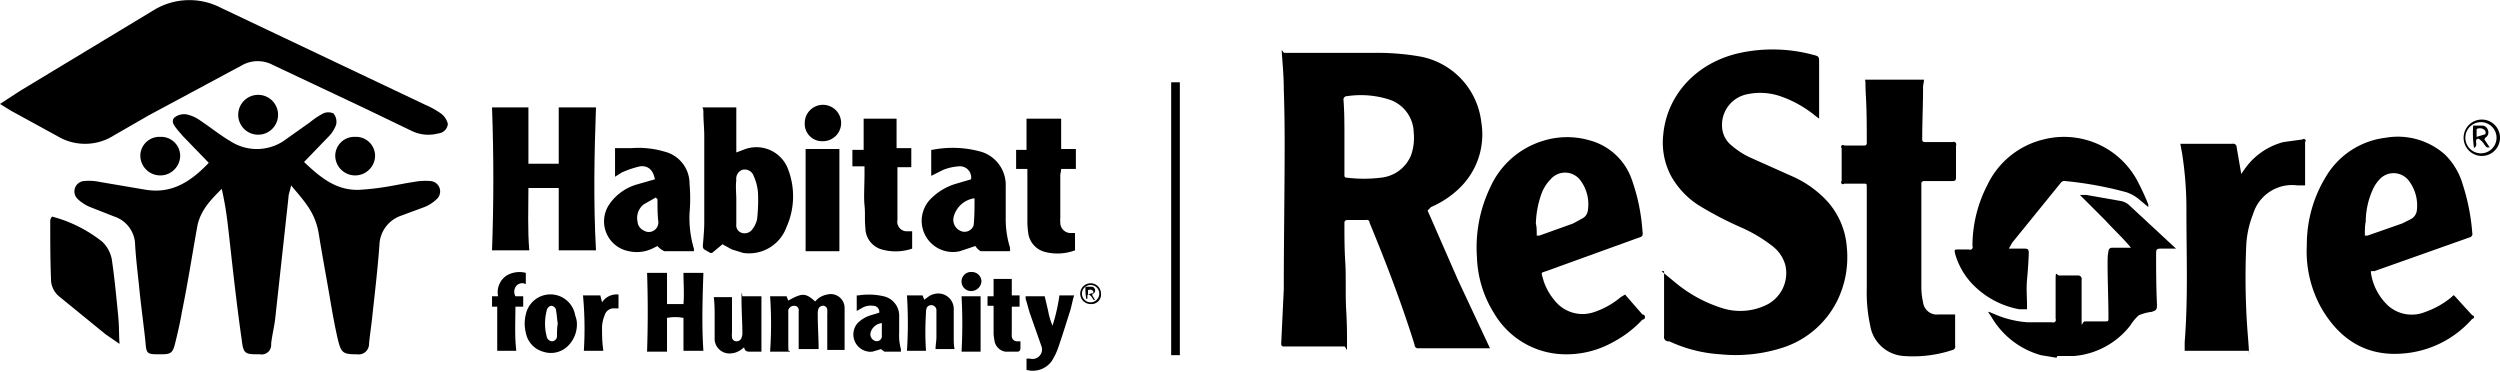 <svg xmlns="http://www.w3.org/2000/svg" width="288.6" height="43" viewBox="0 0 288.6 43"><title>logo</title><path d="M24.1,18.8l-3-3.1L20.5,15c-0.3-.4-0.8-0.9-0.4-1.4a1.8,1.8,0,0,1,1.4-.4,4.2,4.2,0,0,1,1.6.7c1.2,0.8,2.3,1.7,3.5,2.4a5.6,5.6,0,0,0,6.1,0l3.1-2.2a9.1,9.1,0,0,1,1.5-1,1.4,1.4,0,0,1,1.2,0,1.5,1.5,0,0,1,.3,1.3,3.7,3.7,0,0,1-.9,1.4l-2.8,2.9c1.9,1.8,3.8,3.4,6.6,3.2s4.1-.6,6.1-0.9a6.9,6.9,0,0,1,1.9-.1,1.2,1.2,0,0,1,.7,2.1,4.4,4.4,0,0,1-1.4.9l-2.7,1a3.7,3.7,0,0,0-2.5,3.4c-0.2,2.7-.5,5.3-0.8,8-0.1,1.1-.3,2.3-0.4,3.4a1.2,1.2,0,0,1-1.4,1.2c-1.3,0-1.7-.1-2-1s-0.8-3.6-1.1-5.4-0.9-5-1.3-7.5-1.7-3.8-3.2-5.6c-0.1.6-.3,1-0.3,1.4L31.8,36.5c-0.1,1.1-.4,2.2-0.5,3.2A1.1,1.1,0,0,1,30,40.9c-1.7,0-1.9,0-2.1-1.7-0.5-3.5-.9-7-1.3-10.6s-0.5-4.5-1-6.8c-1.2,1.2-2.4,2.4-2.8,4.2C22.2,29.3,21.7,32.6,21,36c-0.2,1.2-.5,2.5-0.8,3.7s-0.6,1.2-1.9,1.2-1.4-.1-1.5-1.3-0.5-4.1-.7-6.1-0.4-3.5-.5-5.2A3.5,3.5,0,0,0,13.2,25l-2.8-1.1A4.5,4.5,0,0,1,9,23a1.2,1.2,0,0,1,.7-2.1,5.9,5.9,0,0,1,1.8.1l5.3,0.9C19.8,22.4,22,21,24.1,18.8Z"/><path d="M0,12l2.3-1.5L17.7,1.2A7.9,7.9,0,0,1,25.5.9L49.1,12.1a9.9,9.9,0,0,1,1.8,1,2.1,2.1,0,0,1,.8,1.2,1.2,1.2,0,0,1-1.1,1.1,4.4,4.4,0,0,1-3.1-.3l-5.4-2.6-10.6-5a3.7,3.7,0,0,0-3.5,0L17.2,13.3l-4,2.3a6.2,6.2,0,0,1-6.6.1L1.3,12.8Z"/><path d="M6,25a15.8,15.8,0,0,1,5.8,2.9,3.8,3.8,0,0,1,1.1,2c0.3,2,.5,4.1.7,6.1s0.1,2.3.2,3.7l-1.6-1.1L6.8,34.2a2.6,2.6,0,0,1-.9-1.7c-0.1-2.4-.1-4.7-0.1-7.1A1.9,1.9,0,0,1,6,25Z"/><path d="M32.1,13.3a2.3,2.3,0,0,1-4.6-.1A2.3,2.3,0,1,1,32.1,13.3Z"/><path d="M41,15.8a2.2,2.2,0,0,1,2.3,2.1,2.3,2.3,0,1,1-4.6.1A2.2,2.2,0,0,1,41,15.8Z"/><path d="M18.5,15.8A2.2,2.2,0,0,1,20.8,18a2.3,2.3,0,1,1-4.6-.1A2.2,2.2,0,0,1,18.5,15.8Z"/><path d="M64.5,21.7H61c0,2.4-.1,4.8.1,7.2H56.8c0.2-5.5.2-11,0-16.5H61v6.5h3.5V12.4h4.3c-0.2,5.5-.3,11,0,16.5H64.5V21.7Z"/><path d="M81.1,12.4H85v5.2l0.8-.3A3.9,3.9,0,0,1,91,19.6a8.7,8.7,0,0,1-.2,6.6,4.6,4.6,0,0,1-5,3l-1.3-.4-1.1-.6-1.2,1H82c-1-.6-0.9-0.3-0.8-1.6s0.1-1.5.1-2.2q0-4.8,0-9.7c0-.9-0.1-1.8-0.1-2.6S81.1,12.6,81.1,12.4ZM85,23.1h0c0,0.9,0,1.9,0,2.8a0.9,0.9,0,0,0,.7,1,1.1,1.1,0,0,0,1.2-.5,2.9,2.9,0,0,0,.5-1.1,19.8,19.8,0,0,0,.1-3.1,5.9,5.9,0,0,0-.5-1.9,1.1,1.1,0,0,0-1.3-.7,1.1,1.1,0,0,0-.7,1.2C84.9,21.5,85,22.3,85,23.1Z"/><path d="M112.6,28.4l-1.8.6a3.6,3.6,0,0,1-3.4-6,6.8,6.8,0,0,1,3-1.8l1.7-.5a1.3,1.3,0,0,0-1.4-1.5,6.1,6.1,0,0,0-1.8.4l-1.4.7v-3h0.1a12.2,12.2,0,0,1,5.6.2,4,4,0,0,1,2.9,4q0,1.8,0,3.7a11,11,0,0,0,.5,3.4V29h-3.4A1.8,1.8,0,0,1,112.6,28.4Zm-0.2-5.5a2.9,2.9,0,0,0-2.3,2.1,1.4,1.4,0,0,0,.9,1.7,1.1,1.1,0,0,0,1.4-.7C112.5,25,112.5,24,112.5,22.9Z"/><path d="M75.6,20.7c-0.2-1.1-.8-1.6-1.7-1.5a11.2,11.2,0,0,0-2.1.7l-0.8.5V17.1h1.9a10.6,10.6,0,0,1,3.8.4,3.8,3.8,0,0,1,2.9,3.7c0.1,1.1.1,2.3,0,3.4a12.6,12.6,0,0,0,.5,4.1,1.2,1.2,0,0,1,0,.3H76.7a2.2,2.2,0,0,1-.8-0.6l-0.4.2a4.2,4.2,0,0,1-2.9.4,3.5,3.5,0,0,1-2.2-5.5,5.8,5.8,0,0,1,3.1-2.2ZM75.9,23l-0.2-.2-1.4.8a2,2,0,0,0-.7,2,1.2,1.2,0,0,0,.7,1,1.1,1.1,0,0,0,1.7-1C75.9,24.8,75.9,23.9,75.9,23Z"/><path d="M118.7,13.7h3.8v3.5h1.7v2.3h-1.7c0,0.3-.1.5-0.1,0.8s0,3.2,0,4.8a4.2,4.2,0,0,0,0,.6,1.2,1.2,0,0,0,1.3,1.2h0.4v2a5.8,5.8,0,0,1-3.4.2,2.6,2.6,0,0,1-2-2.2,9.8,9.8,0,0,1-.1-1.5c0-1.9,0-3.8,0-5.9h-1.3V17.3h1.2V13.7Z"/><path d="M99.7,13.7h3.8v3.4h1.7v2.2h-1.6v0.3c0,1.9,0,3.8,0,5.8a1.1,1.1,0,0,0,1,1.3h0.7v2a5.9,5.9,0,0,1-3.5.1,2.6,2.6,0,0,1-1.9-2.5c-0.1-.9,0-1.7-0.1-2.6s0-2.4,0-3.7,0-.5,0-0.8H98.4V17.3h1.3V13.7Z"/><path d="M93,29V17.2h3.9V29H93Z"/><path d="M92.9,14.2a2.1,2.1,0,0,1,4.2,0,2.1,2.1,0,0,1-2.1,2.1A2,2,0,0,1,92.9,14.2Z"/><path d="M74.7,40.5c0.1-3,.1-6,0-9H77v3.6h1.9c0.1-1.2,0-2.4,0-3.6h2.3c-0.1,3-.2,6,0,9H78.9V36.7a4.9,4.9,0,0,0-1.9,0v3.9H74.7Z"/><path d="M91.2,40.6H88.9a45.6,45.6,0,0,0,0-6.4h1.9L91,34.7c1.6-.9,2-0.9,3.1.1l0.3-.3a2.4,2.4,0,0,1,1.1-.5,1.6,1.6,0,0,1,2,1.5c0,0.1,0,.3,0,0.4s0,3,0,4.5H95.5c0-1.4,0-2.8,0-4.1a3.6,3.6,0,0,0,0-.5,0.5,0.5,0,0,0-.4-0.5,0.6,0.6,0,0,0-.6.3,1.7,1.7,0,0,0-.1.7c0,1.3.1,2.7,0.1,4H92.2c0-.2,0-0.5,0-0.7s0-2.5,0-3.7h0a0.5,0.5,0,0,0-.5-0.6,0.7,0.7,0,0,0-.7.5,1.1,1.1,0,0,0,0,.2c0,1.2,0,2.4,0,3.7S91.1,40.3,91.2,40.6Z"/><path d="M106.9,40.5h-2.2a50,50,0,0,0,0-6.4h1.8l0.2,0.5,0.4-.3a2,2,0,0,1,1.5-.4,1.8,1.8,0,0,1,1.5,1.9c0,0.6,0,1.3,0,1.9s0,0.9,0,1.3,0,0.9.1,1.3H108c0-.5.1-0.9,0.1-1.4s0-2,0-3a0.6,0.6,0,0,0-1.1-.4,1.2,1.2,0,0,0-.1.5C106.8,37.7,106.8,39.1,106.9,40.5Z"/><path d="M85.7,34.2h2.2v6.4H86.7c-0.4,0-.7,0-0.8-0.5l-0.4.3a2.2,2.2,0,0,1-1.2.4A1.7,1.7,0,0,1,82.5,39c0-.8,0-1.5,0-2.3s0-1.6-.1-2.4h2.1c0,0.1,0,.3,0,0.4s0,2.5,0,3.7a2.1,2.1,0,0,0,0,.5,0.5,0.5,0,0,0,.5.5,0.6,0.6,0,0,0,.6-0.4,1.3,1.3,0,0,0,.1-0.5c0-1.3-.1-2.6-0.1-4S85.7,34.3,85.7,34.2Z"/><path d="M118.4,34.2h2.2l0.4,1.7c0.1,0.6.3,1.2,0.5,1.7a20.7,20.7,0,0,0,.8-3.5H124c-0.2.6-.3,1.3-0.5,1.9s-0.9,2.9-1.4,4.3a7.2,7.2,0,0,1-.7,1.4,2.7,2.7,0,0,1-2.9,1V41.4h0.4a1.1,1.1,0,0,0,1.3-1.5l-1.3-3.7c-0.2-.6-0.3-1.1-0.5-1.7V34.2Z"/><path d="M66.6,37.4a3.5,3.5,0,0,1-1,2.5,2.8,2.8,0,0,1-2.9.7,2.8,2.8,0,0,1-2-2.2,4.3,4.3,0,0,1,0-2.1,2.9,2.9,0,0,1,5.7.1C66.5,36.7,66.6,37,66.6,37.4Zm-2.2,0c-0.1-.5-0.1-1-0.2-1.5a0.6,0.6,0,0,0-.6-0.6,0.7,0.7,0,0,0-.5.6,5.9,5.9,0,0,0,0,2.9,0.7,0.7,0,0,0,.6.6,0.6,0.6,0,0,0,.6-0.6C64.3,38.3,64.3,37.8,64.4,37.3Z"/><path d="M99.1,34.1a7.6,7.6,0,0,1,2.9.1,2.3,2.3,0,0,1,1.8,2.4c0,0.6,0,1.2,0,1.8a5.9,5.9,0,0,0,.2,1.9v0.3h-1.9l-0.4-.3-1,.3A2,2,0,0,1,99,37.3a3.7,3.7,0,0,1,1.5-.9l1-.3a0.7,0.7,0,0,0-.7-0.8,2,2,0,0,0-1.2.2l-0.7.4V34.1Zm2.7,3.2a1.5,1.5,0,0,0-1.3,1.1,0.8,0.8,0,0,0,.4.9,0.6,0.6,0,0,0,.9-0.4C101.8,38.4,101.8,37.9,101.8,37.3Z"/><path d="M60.7,32.8a0.9,0.9,0,0,0-1.1.2,1.1,1.1,0,0,0-.1,1.2h0.9v1.2H59.5c0,1.7-.1,3.4.1,5.1H57.4V35.4H56.8V34.2h0.7a2.3,2.3,0,0,1,1-2.4,2.9,2.9,0,0,1,2.2-.3v1.3Z"/><path d="M117.7,35.4h-0.9c0,0.2,0,.3,0,0.4s0,1.7,0,2.6a2.1,2.1,0,0,0,0,.4,0.6,0.6,0,0,0,.6.6h0.4c0,0.2,0,.5,0,0.7s0,0.5-.4.5h-1.3a1.5,1.5,0,0,1-1.3-1.3,5.5,5.5,0,0,1-.1-0.8c0-.9,0-1.8,0-2.7s0-.3,0-0.5H114V34.2h0.7V32.2h2.1v1.9h0.9v1.2Z"/><path d="M69.5,34.9a2,2,0,0,1,1.9-.9v1.6H71a1.1,1.1,0,0,0-1.2.8,4,4,0,0,0-.3,1.3c0,0.8,0,1.6.1,2.4s0,0.2,0,.4H67.4a41.2,41.2,0,0,0-.1-6.4h2Z"/><path d="M113.2,34.2v6.4H111a58.1,58.1,0,0,0,0-6.4h2.2Z"/><path d="M111,32.5a1.1,1.1,0,0,1,1.2-1.1,1.1,1.1,0,0,1,1.1,1.1,1.2,1.2,0,0,1-1.2,1.1A1.1,1.1,0,0,1,111,32.5Z"/><path d="M125.9,35.1a1.2,1.2,0,1,1,1.2-1.2A1.1,1.1,0,0,1,125.9,35.1Zm0-.2a1,1,0,0,0,0-2A1,1,0,0,0,125.9,34.9Z"/><path d="M126.1,34.1l0.3,0.5c-0.2.1-.2-0.1-0.3-0.2a1,1,0,0,0-.4-0.4c-0.3,0-.1.3-0.2,0.5h-0.1a6.8,6.8,0,0,1-.1-1.4H126a0.4,0.4,0,0,1,.4.3,0.4,0.4,0,0,1-.2.5h-0.1Zm-0.5-.1,0.6-.2a0.3,0.3,0,0,0,0-.2,0.5,0.5,0,0,0-.6-0.1v0.5Z"/><path d="M286.4,18a2.1,2.1,0,1,1,2.2-2.1A2.1,2.1,0,0,1,286.4,18Zm0-.3a1.8,1.8,0,0,0,0-3.6A1.8,1.8,0,0,0,286.4,17.7Z"/><path d="M286.8,16.1l0.6,0.9c-0.4.1-.4-0.1-0.6-0.3a1.9,1.9,0,0,0-.7-0.7c-0.5.1-.1,0.6-0.3,0.9l-0.2.2a12.2,12.2,0,0,1-.1-2.6h1a0.7,0.7,0,0,1,.7.5,0.7,0.7,0,0,1-.3.9Zm-0.9-.3,1-.3a0.5,0.5,0,0,0,0-.4,0.8,0.8,0,0,0-1-.2v0.9Z"/><path d="M237.4,41.3l-1.8-.3a9.6,9.6,0,0,1-5.7-4.4l-0.4-.6h0.1l0.5,0.2a11.6,11.6,0,0,0,3.9,1h2.9a0.3,0.3,0,0,0,.4-0.4c0-1.5,0-3,0-4.4s0.1-.5.5-0.6h2.1a0.4,0.4,0,0,1,.4.5c0,1.5,0,2.9,0,4.4s0,0.4.4,0.4h2.3c0.4,0,.4,0,0.4-0.4,0-2.1-.1-4.2-0.1-6.4,0-.4,0-0.8.1-1.3a0.4,0.4,0,0,1,.4-0.4h2.2c-0.9-1.1-2-2.1-2.9-3.1l-3-3h0.7l4,0.7a2,2,0,0,1,.9.4l5.5,5.1h-1.5c-0.8,0-.8,0-0.8.8s0,3.7.1,5.6h0c0,0.6,0,.7-0.6.9a5.3,5.3,0,0,0-1.5.4,5.5,5.5,0,0,0-1,1.2,9.2,9.2,0,0,1-6.5,3.5h-1.9Z"/><path d="M164.8,24.3l3.5,8,3.7,7.9h-8.2a0.4,0.4,0,0,1-.5-0.4c-1.5-4.8-3.3-9.5-5.2-14.1a0.3,0.3,0,0,0-.4-0.3h-2.2a0.3,0.3,0,0,0-.3.3c0,1.5,0,3.1.1,4.6s0,3.6.1,5.4,0.1,2.7.1,4-0.1.3-.3,0.3h-7c-0.2,0-.3-0.1-0.3-0.3,0.1-2.1.2-4.2,0.3-6.3,0-5.7.1-11.3,0.1-17q0-3.1-.1-6.1c0-1.3-.1-2.5-0.2-3.8s0-.4.3-0.4h10.5a28.7,28.7,0,0,1,5,.4,8.7,8.7,0,0,1,7.2,7.6,8.6,8.6,0,0,1-2.5,7.6,10.8,10.8,0,0,1-3.3,2.2Zm-9.6-8.5q0,0.1,0,.2,0,2.1,0,4.2c0,0.1,0,.3.2,0.3a16,16,0,0,0,4.1,0,4.2,4.2,0,0,0,3.4-2.6,6.1,6.1,0,0,0,.3-2.6,4.1,4.1,0,0,0-2.8-3.8,10.8,10.8,0,0,0-4.9-.4,0.4,0.4,0,0,0-.4.5C155.2,13,155.2,14.4,155.2,15.8Z"/><path d="M191.8,31.3l1.7,1.4a15.8,15.8,0,0,0,5.1,2.8,6.9,6.9,0,0,0,5.1-.2,4.1,4.1,0,0,0,2.4-4.7,4.2,4.2,0,0,0-1.5-2.2,17.2,17.2,0,0,0-3.5-2.1,40.4,40.4,0,0,1-5-2.6,9.5,9.5,0,0,1-3.2-3.4,8.2,8.2,0,0,1-.9-4.7c0.4-4.6,3.8-8.4,8.9-9.5a18,18,0,0,1,8.3.2c0.8,0.2.8,0.2,0.8,1s0,3.9,0,5.9v0.5l-0.4-.3a13.1,13.1,0,0,0-4.1-2.3,7.2,7.2,0,0,0-3.9-.2,3.6,3.6,0,0,0-2.8,3.8,2.9,2.9,0,0,0,1.1,2.1,9.2,9.2,0,0,0,2.4,1.5l4.7,2.1a12.2,12.2,0,0,1,4,2.9,8.9,8.9,0,0,1,2.2,5.3,11.4,11.4,0,0,1-1.1,6.1,10.7,10.7,0,0,1-6.2,5.4,17.7,17.7,0,0,1-7.3.8,16.3,16.3,0,0,1-5.9-1.5h-0.2a0.5,0.5,0,0,1-.4-0.6c0-2.3,0-4.6,0-6.9V31.3Z"/><path d="M187.6,34l0.6,0.7,1.4,1.6a0.3,0.3,0,0,1,0,.6,12.8,12.8,0,0,1-3.4,2.6,11,11,0,0,1-5.6,1.4,9.6,9.6,0,0,1-8.1-4.7,12.9,12.9,0,0,1-2-6.5,16,16,0,0,1,1.5-8,9.8,9.8,0,0,1,6-5.4,9.3,9.3,0,0,1,5.5-.1,7.1,7.1,0,0,1,4.9,4.6,22.1,22.1,0,0,1,1.2,5.8c0.1,0.7,0,.7-0.6.9l-10.5,3.8c-0.6.2-.6,0.1-0.4,0.8a6.5,6.5,0,0,0,1.3,2.5,4.1,4.1,0,0,0,4.7,1.4,9.3,9.3,0,0,0,3-1.7Zm-10.2-6.8h0.3l3.9-1.4,1.1-.6a1.2,1.2,0,0,0,.6-0.9,4.6,4.6,0,0,0-.8-3.4,2.2,2.2,0,0,0-3.5-.2,4.7,4.7,0,0,0-1.1,1.8,11.2,11.2,0,0,0-.6,3.3C177.4,26.2,177.4,26.6,177.4,27.2Z"/><path d="M273.7,31.5a6.5,6.5,0,0,0,2,3.8,4.1,4.1,0,0,0,4.3.7,9.7,9.7,0,0,0,3-1.7l0.2-.2h0.1l1,1.1,1.1,1.2a0.2,0.2,0,0,1,0,.4,11.8,11.8,0,0,1-7.9,4c-4.3.4-7.4-1.6-9.5-5.2a13.4,13.4,0,0,1-1.7-7.3,15,15,0,0,1,2.2-7.9,9.3,9.3,0,0,1,6.9-4.5,8.2,8.2,0,0,1,6.8,1.9,7.9,7.9,0,0,1,2.1,3.5,24,24,0,0,1,1.1,5.6,0.4,0.4,0,0,1-.3.5l-11,3.9h-0.4ZM273,27.2h0.3l4-1.4,1-.5a1.3,1.3,0,0,0,.7-1,4.7,4.7,0,0,0-.9-3.4,2.2,2.2,0,0,0-3.4-.2,4.3,4.3,0,0,0-.7,1,9.1,9.1,0,0,0-.9,3.9C273,26,273,26.5,273,27.2Z"/><path d="M215.3,9.2h6.8c0,0.3-.1.6-0.1,0.8,0,2-.1,4.1-0.1,6.1,0,0.2.1,0.3,0.3,0.3h3.2a0.3,0.3,0,0,1,.4.4q0,1.8,0,3.7c0,0.3-.1.4-0.4,0.4h-3.2c-0.3,0-.4.1-0.4,0.3,0,4,0,8,0,11.9a8,8,0,0,0,.2,1.8,1.6,1.6,0,0,0,1.8,1.4h1.9v0.3c0,1.1,0,2.2,0,3.3a0.4,0.4,0,0,1-.3.5,14.4,14.4,0,0,1-5.6.7,4.2,4.2,0,0,1-3.9-3.5,17.9,17.9,0,0,1-.4-4.3q0-5.9,0-11.7c0-.4,0-0.4-0.4-0.4h-2.2a0.2,0.2,0,0,1-.3-0.3q0-1.9,0-3.8a0.2,0.2,0,0,1,.3-0.3h2.3c0.2,0,.3-0.1.3-0.3,0-1.8,0-3.6-.1-5.4S215.4,9.7,215.3,9.2Z"/><path d="M266.1,21.4h-0.9a4.7,4.7,0,0,0-5.1,3.3,11.3,11.3,0,0,0-.8,3.8c-0.1,2.4-.1,4.7,0,7.1s0.2,3,.3,4.6,0,0.2,0,.3h-7.4v-1c0.4-5,.2-10.1.2-15.1a41.6,41.6,0,0,0-.5-6.7l-0.2-1.1h6a0.4,0.4,0,0,1,.5.4l0.5,2.9v0.2l0.3-.4a7.9,7.9,0,0,1,4.6-3.3l2.2-.3a0.2,0.2,0,0,1,.3.3c0,1.7,0,3.5,0,5.2v0.2Z"/><path d="M248,23.9l-1.2-1a4.9,4.9,0,0,0-1.3-.7,42,42,0,0,0-7.1-1.3,0.5,0.5,0,0,0-.5.2L232.3,28l-0.4.7h1.8c0.4,0,.5.1,0.5,0.5s-0.1,2.1-.2,3.1,0,2,0,3,0,0.2,0,.4h-0.9a10,10,0,0,1-5.4-2.9,8.4,8.4,0,0,1-2-3.5c-0.1-.5-0.1-0.5.4-0.5h1.2a0.3,0.3,0,0,0,.4-0.4,15.3,15.3,0,0,1,1.7-7,9.7,9.7,0,0,1,6.5-5.3,9.6,9.6,0,0,1,10.8,4.7,29.6,29.6,0,0,1,1.3,2.8v0.2h0Z"/><line x1="135.7" y1="9.5" x2="135.7" y2="41" style="fill:none;stroke:#000;stroke-miterlimit:10"/></svg>